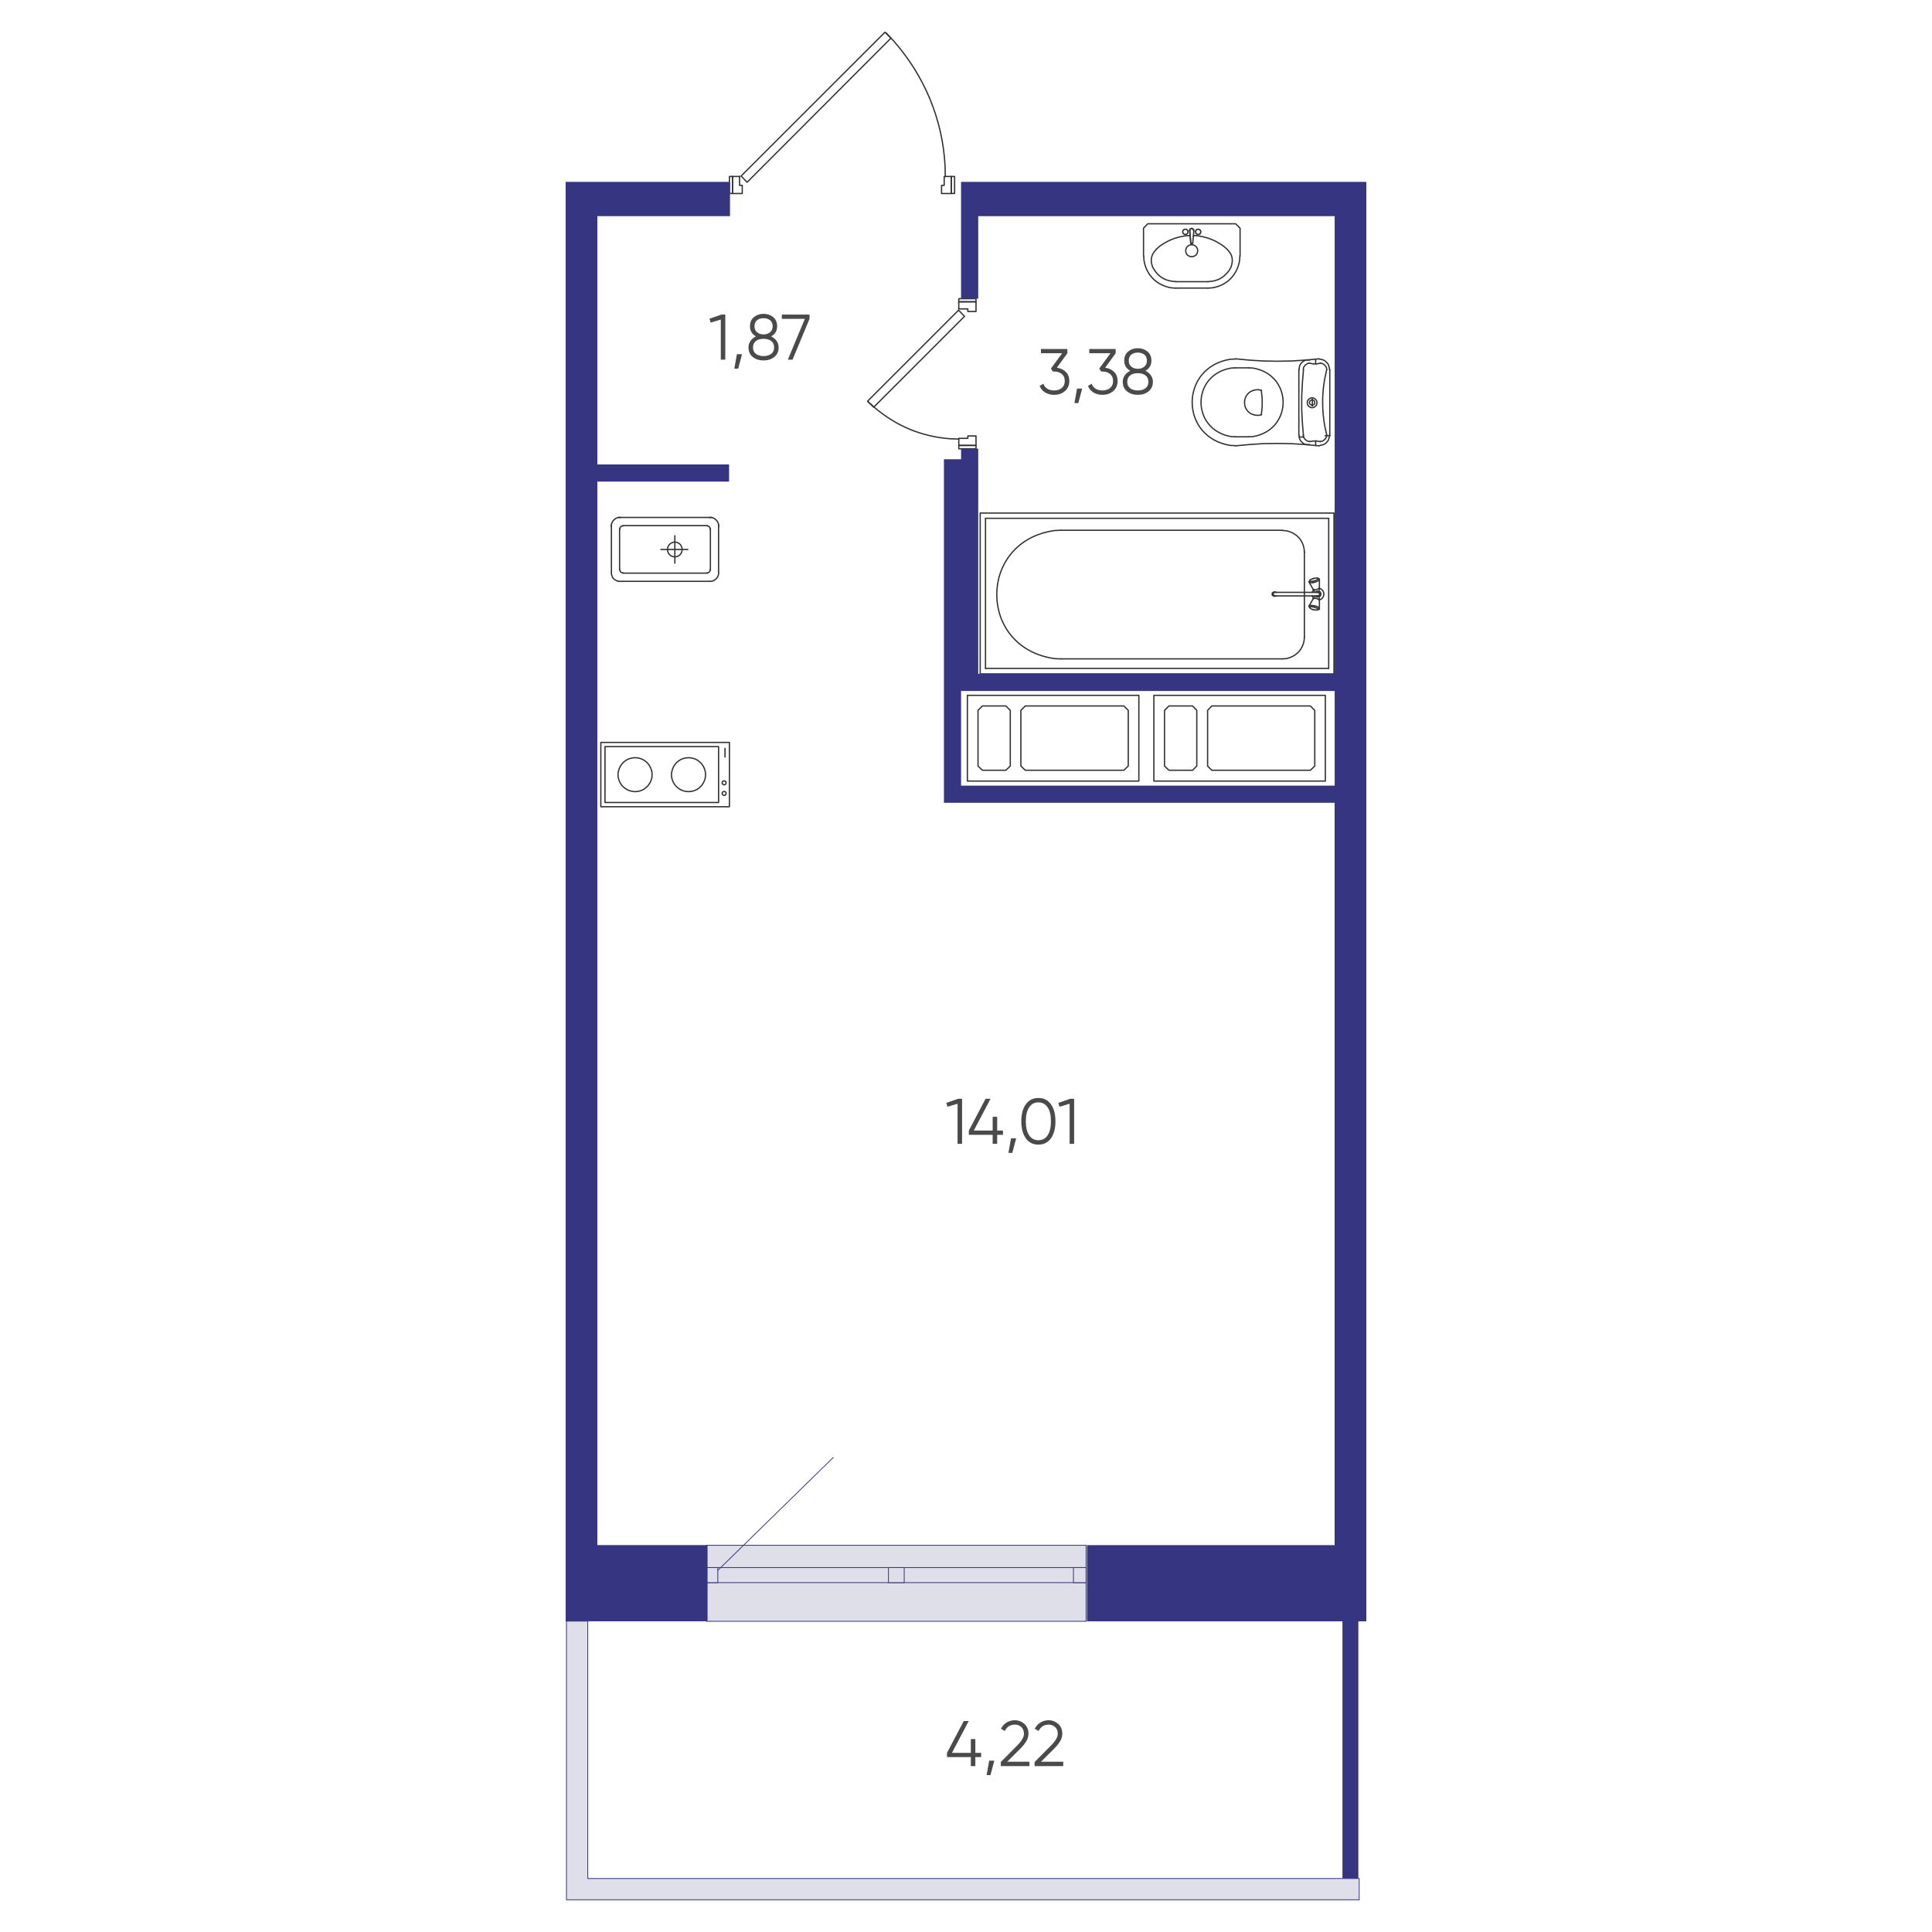 <?xml version="1.0" encoding="UTF-8"?>
<svg id="uuid-afc01fb5-bf6a-4d65-b55e-2f458adf1751" data-name="Слой 1" xmlns="http://www.w3.org/2000/svg" viewBox="0 0 600 600">
  <defs>
    <style>
      .uuid-e083e9a0-6c6a-44d3-8990-f5c4b80cf2a5 {
        fill: #dfdfe9;
        stroke: #363581;
        stroke-miterlimit: 10;
        stroke-width: .25px;
      }

      .uuid-a25ac308-411d-4c76-97dd-17fbd50dc425 {
        fill: #4a4a4a;
      }

      .uuid-7e2962b5-c36d-409c-8458-a7157620891b {
        fill: #363581;
      }

      .uuid-0a75e88c-f15c-408f-bead-566883f7ec9e {
        fill: none;
        stroke: #333;
        stroke-linecap: round;
        stroke-linejoin: round;
        stroke-width: .4px;
      }
    </style>
  </defs>
  <g>
    <rect class="uuid-e083e9a0-6c6a-44d3-8990-f5c4b80cf2a5" x="219.44" y="479.9" width="117.85" height="23.61"/>
    <rect class="uuid-e083e9a0-6c6a-44d3-8990-f5c4b80cf2a5" x="219.44" y="486.83" width="117.85" height="4.67"/>
    <rect class="uuid-e083e9a0-6c6a-44d3-8990-f5c4b80cf2a5" x="275.92" y="486.83" width="4.89" height="4.67"/>
    <rect class="uuid-e083e9a0-6c6a-44d3-8990-f5c4b80cf2a5" x="333.37" y="486.83" width="3.92" height="4.67"/>
    <rect class="uuid-e083e9a0-6c6a-44d3-8990-f5c4b80cf2a5" x="219.44" y="486.83" width="3.48" height="4.67"/>
    <line class="uuid-e083e9a0-6c6a-44d3-8990-f5c4b80cf2a5" x1="222.92" y1="487.71" x2="258.83" y2="452.58"/>
  </g>
  <polygon class="uuid-e083e9a0-6c6a-44d3-8990-f5c4b80cf2a5" points="422.11 583.39 422.11 590 175.92 590 175.92 503.45 182.53 503.45 182.53 583.39 422.11 583.39"/>
  <g>
    <polyline class="uuid-0a75e88c-f15c-408f-bead-566883f7ec9e" points="404.81 114.79 404.47 118.91 404.26 123.09 404.26 127.21 404.47 131.4 404.81 135.51"/>
    <polygon class="uuid-0a75e88c-f15c-408f-bead-566883f7ec9e" points="408.31 125.01 408.24 124.6 407.97 124.33 407.56 124.19 407.21 124.26 406.87 124.47 406.67 124.81 406.67 125.22 406.87 125.56 407.21 125.77 407.56 125.84 407.97 125.7 408.24 125.43 408.31 125.01"/>
    <line class="uuid-0a75e88c-f15c-408f-bead-566883f7ec9e" x1="403.37" y1="114.79" x2="403.37" y2="135.1"/>
    <path class="uuid-0a75e88c-f15c-408f-bead-566883f7ec9e" d="M409,125.08l-.07-.55-.27-.41c-.86-.95-2.04-.66-2.61,.41l-.07,.55,.07,.55c.57,1.07,1.75,1.36,2.61,.41l.27-.41,.07-.55Z"/>
    <line class="uuid-0a75e88c-f15c-408f-bead-566883f7ec9e" x1="407.56" y1="123.85" x2="407.56" y2="126.11"/>
    <polyline class="uuid-0a75e88c-f15c-408f-bead-566883f7ec9e" points="409.62 138.46 405.29 138.05 400.97 137.78 396.65 137.71 392.32 137.78 388 138.05 383.68 138.46"/>
    <polyline class="uuid-0a75e88c-f15c-408f-bead-566883f7ec9e" points="403.44 135.1 403.51 135.86 403.71 136.54 404.13 137.16 404.68 137.64 405.29 137.98 405.98 138.12 406.73 138.05"/>
    <polyline class="uuid-0a75e88c-f15c-408f-bead-566883f7ec9e" points="404.74 135.1 404.81 135.72 405.16 136.27 405.57 136.68 406.12 137.02 406.73 137.09"/>
    <line class="uuid-0a75e88c-f15c-408f-bead-566883f7ec9e" x1="404.81" y1="135.72" x2="403.44" y2="135.72"/>
    <polyline class="uuid-0a75e88c-f15c-408f-bead-566883f7ec9e" points="410.03 137.16 408.93 136.96 407.83 136.96 406.73 137.16"/>
    <line class="uuid-0a75e88c-f15c-408f-bead-566883f7ec9e" x1="408.59" y1="136.89" x2="408.59" y2="138.33"/>
    <polyline class="uuid-0a75e88c-f15c-408f-bead-566883f7ec9e" points="410.03 137.09 410.65 137.02 411.19 136.68 411.61 136.27 411.95 135.72 412.02 135.1"/>
    <polyline class="uuid-0a75e88c-f15c-408f-bead-566883f7ec9e" points="409.62 138.4 410.44 138.26 411.26 137.98 411.95 137.44 412.5 136.75 412.77 135.93 412.91 135.1"/>
    <line class="uuid-0a75e88c-f15c-408f-bead-566883f7ec9e" x1="413.05" y1="135.31" x2="411.54" y2="135.31"/>
    <path class="uuid-0a75e88c-f15c-408f-bead-566883f7ec9e" d="M412.02,114.79l-.62,2.88c-.86,4.77-.86,9.78,0,14.55l.62,2.88"/>
    <polyline class="uuid-0a75e88c-f15c-408f-bead-566883f7ec9e" points="406.73 111.84 405.98 111.77 405.29 111.91 404.68 112.25 404.13 112.73 403.71 113.35 403.51 114.03 403.44 114.79"/>
    <polyline class="uuid-0a75e88c-f15c-408f-bead-566883f7ec9e" points="406.73 112.8 407.83 113.01 408.93 113.01 410.03 112.8"/>
    <polyline class="uuid-0a75e88c-f15c-408f-bead-566883f7ec9e" points="406.73 112.8 406.12 112.87 405.57 113.21 405.16 113.62 404.81 114.17 404.74 114.79"/>
    <line class="uuid-0a75e88c-f15c-408f-bead-566883f7ec9e" x1="408.59" y1="111.56" x2="408.59" y2="113.01"/>
    <polyline class="uuid-0a75e88c-f15c-408f-bead-566883f7ec9e" points="412.91 114.79 412.77 113.97 412.5 113.14 411.95 112.46 411.26 111.91 410.44 111.63 409.62 111.5"/>
    <polyline class="uuid-0a75e88c-f15c-408f-bead-566883f7ec9e" points="412.02 114.79 411.95 114.17 411.61 113.62 411.19 113.21 410.65 112.87 410.03 112.8"/>
    <polyline class="uuid-0a75e88c-f15c-408f-bead-566883f7ec9e" points="383.68 111.43 388 111.84 392.32 112.11 396.65 112.18 400.97 112.11 405.29 111.84 409.62 111.43"/>
    <path class="uuid-0a75e88c-f15c-408f-bead-566883f7ec9e" d="M383.68,114.24l-1.37,.07c-12.43,2.14-12.43,19.13,0,21.27l1.37,.07"/>
    <path class="uuid-0a75e88c-f15c-408f-bead-566883f7ec9e" d="M383.68,111.5l-1.58,.07c-15.81,2.51-15.81,24.25,0,26.76l1.58,.07"/>
    <line class="uuid-0a75e88c-f15c-408f-bead-566883f7ec9e" x1="387.79" y1="114.24" x2="383.68" y2="114.24"/>
    <line class="uuid-0a75e88c-f15c-408f-bead-566883f7ec9e" x1="387.79" y1="135.65" x2="383.68" y2="135.65"/>
    <path class="uuid-0a75e88c-f15c-408f-bead-566883f7ec9e" d="M387.79,135.65l1.37-.07c12.43-2.14,12.43-19.13,0-21.27l-1.37-.07"/>
    <path class="uuid-0a75e88c-f15c-408f-bead-566883f7ec9e" d="M391.77,121.24l-.82-.21c-5.94-.19-5.94,8.15,0,7.96l.82-.21"/>
    <polyline class="uuid-0a75e88c-f15c-408f-bead-566883f7ec9e" points="391.71 128.79 391.98 126.25 391.98 123.78 391.71 121.24"/>
    <line class="uuid-0a75e88c-f15c-408f-bead-566883f7ec9e" x1="412.98" y1="114.79" x2="412.98" y2="135.1"/>
    <path class="uuid-0a75e88c-f15c-408f-bead-566883f7ec9e" d="M371.53,72.59h.07v.07l.07,.07h.14v.07h.21v.07h.07v-.07h.34v-.07h.07v-.07h.14v-.07h.07v-.07h.07v-.14h.07v-.21h.07v-.34h-.07v-.14l-.07-.07v-.14h-.14v-.14h-.14v-.07h-.21v-.07h-.48v.07h-.14v.07h-.07v.07h-.14v.14h-.07v.14h-.07v.27h-.07v.07l.07,.07v.21h.07v.14h.07v.14h.07"/>
    <path class="uuid-0a75e88c-f15c-408f-bead-566883f7ec9e" d="M368.92,72.17v.07h-.07v.21h-.07v.07h-.07v.07h-.07v.07h-.07v.07h-.14v.07h-.21v.07h-.07v-.07h-.34l-.07-.07v-.07h-.14l-.07-.07v-.07h-.07v-.07l-.07-.07v-.07h-.07v-.62h.07v-.07h.07v-.14h.07v-.07h.07v-.07h.14v-.07h.14v-.07h.48l.07,.07h.14v.07l.07,.07h.07v.07h.07v.07l.07,.07v.14h.07v.41"/>
    <path class="uuid-0a75e88c-f15c-408f-bead-566883f7ec9e" d="M369.54,73.13l-1.65,.14c-3.04,.52-5.16,1.38-7.69,3.16l-1.24,1.1"/>
    <path class="uuid-0a75e88c-f15c-408f-bead-566883f7ec9e" d="M358.97,77.59l-.62,.75-.48,.82-.27,.89-.07,.96,.14,.96,.27,.96,.69,1.1c1.24,1.84,3.02,2.98,5.22,3.29l1.3,.14"/>
    <line class="uuid-0a75e88c-f15c-408f-bead-566883f7ec9e" x1="365.15" y1="87.48" x2="375.1" y2="87.48"/>
    <path class="uuid-0a75e88c-f15c-408f-bead-566883f7ec9e" d="M375.1,87.48l1.3-.14c2.36-.36,3.85-1.44,5.28-3.29l.62-1.1,.27-.96,.14-.96-.07-.96-.27-.89-.48-.82-.62-.75"/>
    <path class="uuid-0a75e88c-f15c-408f-bead-566883f7ec9e" d="M381.21,77.53l-1.24-1.1c-2.53-1.78-4.64-2.63-7.69-3.16l-1.65-.14"/>
    <line class="uuid-0a75e88c-f15c-408f-bead-566883f7ec9e" x1="375.1" y1="89.47" x2="365.15" y2="89.47"/>
    <path class="uuid-0a75e88c-f15c-408f-bead-566883f7ec9e" d="M355.2,79.52l.07,1.3c.71,4.59,3.99,7.86,8.58,8.58l1.3,.07"/>
    <polyline class="uuid-0a75e88c-f15c-408f-bead-566883f7ec9e" points="355.13 79.52 355.13 70.87 356.43 69.5 383.74 69.5 385.12 70.87 385.12 79.52"/>
    <path class="uuid-0a75e88c-f15c-408f-bead-566883f7ec9e" d="M375.1,89.47l1.3-.07c4.59-.68,7.87-4.02,8.58-8.58l.07-1.3"/>
    <polyline class="uuid-0a75e88c-f15c-408f-bead-566883f7ec9e" points="370.71 71.69 370.64 71.35 370.43 71.08 370.16 70.94 369.81 71.01 369.54 71.21 369.47 71.56"/>
    <polyline class="uuid-0a75e88c-f15c-408f-bead-566883f7ec9e" points="369.47 71.56 369.47 71.69 369.81 75.47"/>
    <polyline class="uuid-0a75e88c-f15c-408f-bead-566883f7ec9e" points="369.75 75.47 369.95 75.67 370.23 75.67 370.43 75.47"/>
    <path class="uuid-0a75e88c-f15c-408f-bead-566883f7ec9e" d="M370.77,71.56l-.34,3.91,.34-3.91Z"/>
    <polyline class="uuid-0a75e88c-f15c-408f-bead-566883f7ec9e" points="369.81 75.47 369.88 75.6 370.09 75.67 370.29 75.6 370.36 75.47"/>
    <path class="uuid-0a75e88c-f15c-408f-bead-566883f7ec9e" d="M370.09,79.72l.55-.07,.55-.27c1.23-.9,.92-2.85-.55-3.29l-.55-.07-.55,.07c-1.47,.45-1.78,2.4-.55,3.29l.55,.27,.55,.07Z"/>
    <polyline class="uuid-0a75e88c-f15c-408f-bead-566883f7ec9e" points="370.71 71.69 370.64 71.28 370.43 71.01 370.09 70.94 369.75 71.01 369.54 71.28 369.47 71.69"/>
    <line class="uuid-0a75e88c-f15c-408f-bead-566883f7ec9e" x1="369.47" y1="71.56" x2="369.81" y2="75.47"/>
    <rect class="uuid-0a75e88c-f15c-408f-bead-566883f7ec9e" x="304.41" y="159.33" width="109.87" height="49.96"/>
    <line class="uuid-0a75e88c-f15c-408f-bead-566883f7ec9e" x1="306.06" y1="207.57" x2="306.06" y2="160.97"/>
    <path class="uuid-0a75e88c-f15c-408f-bead-566883f7ec9e" d="M329.46,164.68l-1.85,.07c-24.08,3.27-24.08,36.53,0,39.8l1.85,.07"/>
    <line class="uuid-0a75e88c-f15c-408f-bead-566883f7ec9e" x1="412.64" y1="160.97" x2="412.64" y2="207.57"/>
    <line class="uuid-0a75e88c-f15c-408f-bead-566883f7ec9e" x1="405.09" y1="171.4" x2="405.09" y2="197.82"/>
    <line class="uuid-0a75e88c-f15c-408f-bead-566883f7ec9e" x1="412.64" y1="160.97" x2="306.06" y2="160.97"/>
    <line class="uuid-0a75e88c-f15c-408f-bead-566883f7ec9e" x1="306.06" y1="207.57" x2="412.64" y2="207.57"/>
    <line class="uuid-0a75e88c-f15c-408f-bead-566883f7ec9e" x1="398.29" y1="164.68" x2="329.46" y2="164.68"/>
    <line class="uuid-0a75e88c-f15c-408f-bead-566883f7ec9e" x1="329.46" y1="204.62" x2="398.29" y2="204.62"/>
    <path class="uuid-0a75e88c-f15c-408f-bead-566883f7ec9e" d="M398.29,204.62l1.1-.07c3.03-.62,5.15-2.67,5.63-5.76l.07-1.03"/>
    <path class="uuid-0a75e88c-f15c-408f-bead-566883f7ec9e" d="M405.09,171.61l-.07-1.03c-.48-3.1-2.6-5.14-5.63-5.76l-1.1-.07"/>
    <line class="uuid-0a75e88c-f15c-408f-bead-566883f7ec9e" x1="409.27" y1="185.06" x2="395.96" y2="185.06"/>
    <line class="uuid-0a75e88c-f15c-408f-bead-566883f7ec9e" x1="409.27" y1="183.96" x2="395.96" y2="183.96"/>
    <polyline class="uuid-0a75e88c-f15c-408f-bead-566883f7ec9e" points="395.55 185.06 395.41 185.06 395.34 184.99 395.27 184.92 395.2 184.92 395.14 184.85 395.14 184.72 395.07 184.65 395.07 184.31 395.14 184.24 395.14 184.17 395.34 183.96 395.55 183.96"/>
    <path class="uuid-0a75e88c-f15c-408f-bead-566883f7ec9e" d="M396.3,185.06l-.07,.07h-.07c-.35,.22-.82-.1-.82-.48v-.41l.07-.07v-.07l.27-.27h.48l.14,.14"/>
    <path class="uuid-0a75e88c-f15c-408f-bead-566883f7ec9e" d="M395.96,185.06h-.21l-.07-.07-.07-.07h-.07v-.07l-.07-.14v-.07l-.07-.07v-.21l.07-.07v-.07c.1-.07,.1-.3,.27-.27h.21"/>
    <line class="uuid-0a75e88c-f15c-408f-bead-566883f7ec9e" x1="407.83" y1="183.07" x2="406.53" y2="180.74"/>
    <line class="uuid-0a75e88c-f15c-408f-bead-566883f7ec9e" x1="409.75" y1="182.52" x2="409.75" y2="179.91"/>
    <path class="uuid-0a75e88c-f15c-408f-bead-566883f7ec9e" d="M408.45,185.06l.34,.27c1.9,.7,1.9-2.35,0-1.65l-.34,.27"/>
    <path class="uuid-0a75e88c-f15c-408f-bead-566883f7ec9e" d="M409.68,186.3l.62-.21c1.12-.83,1.12-2.33,0-3.16l-.62-.21"/>
    <line class="uuid-0a75e88c-f15c-408f-bead-566883f7ec9e" x1="407.83" y1="185.95" x2="406.53" y2="188.22"/>
    <polyline class="uuid-0a75e88c-f15c-408f-bead-566883f7ec9e" points="409.41 186.09 409.62 186.23 409.75 185.75"/>
    <line class="uuid-0a75e88c-f15c-408f-bead-566883f7ec9e" x1="407.97" y1="189.38" x2="407.56" y2="189.25"/>
    <line class="uuid-0a75e88c-f15c-408f-bead-566883f7ec9e" x1="407.76" y1="188.49" x2="408.17" y2="188.56"/>
    <line class="uuid-0a75e88c-f15c-408f-bead-566883f7ec9e" x1="407.76" y1="188.08" x2="408.24" y2="188.15"/>
    <line class="uuid-0a75e88c-f15c-408f-bead-566883f7ec9e" x1="406.6" y1="188.42" x2="406.8" y2="188.77"/>
    <line class="uuid-0a75e88c-f15c-408f-bead-566883f7ec9e" x1="407.35" y1="188.42" x2="407.76" y2="188.49"/>
    <polyline class="uuid-0a75e88c-f15c-408f-bead-566883f7ec9e" points="407.08 188.42 406.87 188.49 406.73 188.63 406.8 188.77 406.94 188.9 407.21 189.11 407.56 189.25"/>
    <line class="uuid-0a75e88c-f15c-408f-bead-566883f7ec9e" x1="407.08" y1="188.42" x2="407.35" y2="188.42"/>
    <polyline class="uuid-0a75e88c-f15c-408f-bead-566883f7ec9e" points="407.76 188.08 407.28 188.01 406.94 188.01 406.67 188.08 406.53 188.22 406.6 188.42"/>
    <line class="uuid-0a75e88c-f15c-408f-bead-566883f7ec9e" x1="409.75" y1="186.43" x2="409.75" y2="189.11"/>
    <line class="uuid-0a75e88c-f15c-408f-bead-566883f7ec9e" x1="408.79" y1="188.29" x2="409.2" y2="188.49"/>
    <line class="uuid-0a75e88c-f15c-408f-bead-566883f7ec9e" x1="409.62" y1="189.25" x2="409.27" y2="189.38"/>
    <polyline class="uuid-0a75e88c-f15c-408f-bead-566883f7ec9e" points="407.97 189.38 408.38 189.45 409 189.45 409.27 189.38 409.34 189.32 409.34 189.18 409.14 188.97 408.86 188.84 408.17 188.56"/>
    <polyline class="uuid-0a75e88c-f15c-408f-bead-566883f7ec9e" points="409.62 189.25 409.75 189.11 409.68 188.9 409.55 188.7 409.2 188.49"/>
    <line class="uuid-0a75e88c-f15c-408f-bead-566883f7ec9e" x1="408.24" y1="188.15" x2="408.79" y2="188.29"/>
    <polyline class="uuid-0a75e88c-f15c-408f-bead-566883f7ec9e" points="409.75 186.43 409.75 186.36 409.62 186.23"/>
    <line class="uuid-0a75e88c-f15c-408f-bead-566883f7ec9e" x1="407.97" y1="183.14" x2="407.49" y2="183.96"/>
    <line class="uuid-0a75e88c-f15c-408f-bead-566883f7ec9e" x1="407.49" y1="185.06" x2="407.97" y2="185.88"/>
    <line class="uuid-0a75e88c-f15c-408f-bead-566883f7ec9e" x1="407.9" y1="185.88" x2="408.04" y2="185.82"/>
    <line class="uuid-0a75e88c-f15c-408f-bead-566883f7ec9e" x1="408.04" y1="183.14" x2="407.9" y2="183.14"/>
    <line class="uuid-0a75e88c-f15c-408f-bead-566883f7ec9e" x1="407.83" y1="185.95" x2="407.9" y2="185.88"/>
    <line class="uuid-0a75e88c-f15c-408f-bead-566883f7ec9e" x1="407.49" y1="183.96" x2="407.49" y2="183.89"/>
    <line class="uuid-0a75e88c-f15c-408f-bead-566883f7ec9e" x1="407.49" y1="185.06" x2="407.56" y2="185.06"/>
    <line class="uuid-0a75e88c-f15c-408f-bead-566883f7ec9e" x1="407.9" y1="183.14" x2="407.83" y2="183.07"/>
    <polyline class="uuid-0a75e88c-f15c-408f-bead-566883f7ec9e" points="408.93 185.06 409.27 185.13 409.55 185.06 409.82 184.85 409.89 184.51 409.82 184.17 409.55 183.96 409.27 183.89 408.93 183.96"/>
    <polyline class="uuid-0a75e88c-f15c-408f-bead-566883f7ec9e" points="409.27 185.06 409.62 184.92 409.82 184.65 409.82 184.37 409.62 184.1 409.27 183.96"/>
    <line class="uuid-0a75e88c-f15c-408f-bead-566883f7ec9e" x1="408.59" y1="185.82" x2="408.04" y2="185.82"/>
    <polyline class="uuid-0a75e88c-f15c-408f-bead-566883f7ec9e" points="409.41 186.09 409.14 186.02 408.86 185.88 408.59 185.82"/>
    <line class="uuid-0a75e88c-f15c-408f-bead-566883f7ec9e" x1="408.17" y1="185.34" x2="408.04" y2="185.82"/>
    <path class="uuid-0a75e88c-f15c-408f-bead-566883f7ec9e" d="M408.04,183.14l.27,.07c.54-.16,.84-.12,1.3-.48l.14-.07v-.14"/>
    <line class="uuid-0a75e88c-f15c-408f-bead-566883f7ec9e" x1="408.17" y1="183.69" x2="408.04" y2="183.14"/>
    <line class="uuid-0a75e88c-f15c-408f-bead-566883f7ec9e" x1="409.75" y1="183.28" x2="409.62" y2="182.73"/>
    <line class="uuid-0a75e88c-f15c-408f-bead-566883f7ec9e" x1="408.17" y1="180.39" x2="407.76" y2="180.53"/>
    <line class="uuid-0a75e88c-f15c-408f-bead-566883f7ec9e" x1="407.56" y1="179.78" x2="407.97" y2="179.64"/>
    <line class="uuid-0a75e88c-f15c-408f-bead-566883f7ec9e" x1="408.24" y1="180.81" x2="407.76" y2="180.94"/>
    <line class="uuid-0a75e88c-f15c-408f-bead-566883f7ec9e" x1="406.6" y1="180.6" x2="406.8" y2="180.26"/>
    <polyline class="uuid-0a75e88c-f15c-408f-bead-566883f7ec9e" points="407.56 179.78 407.21 179.91 406.94 180.05 406.8 180.26 406.73 180.39 406.87 180.46 407.08 180.53 407.76 180.53"/>
    <polyline class="uuid-0a75e88c-f15c-408f-bead-566883f7ec9e" points="406.6 180.6 406.53 180.74 406.67 180.87 406.94 180.94 407.28 181.01 407.76 180.94"/>
    <line class="uuid-0a75e88c-f15c-408f-bead-566883f7ec9e" x1="409.62" y1="179.78" x2="409.27" y2="179.57"/>
    <polyline class="uuid-0a75e88c-f15c-408f-bead-566883f7ec9e" points="408.17 180.39 408.52 180.33 408.86 180.12 409.14 179.98 409.34 179.85 409.34 179.71 409.27 179.57 409 179.5 408.72 179.5 408.38 179.57 407.97 179.64"/>
    <polyline class="uuid-0a75e88c-f15c-408f-bead-566883f7ec9e" points="408.24 180.81 408.79 180.67 409.2 180.46 409.55 180.26 409.68 180.05 409.75 179.91 409.62 179.78"/>
  </g>
  <g>
    <rect class="uuid-0a75e88c-f15c-408f-bead-566883f7ec9e" x="186.59" y="230.56" width="39.94" height="19.97"/>
    <rect class="uuid-0a75e88c-f15c-408f-bead-566883f7ec9e" x="187.89" y="231.86" width="35.27" height="17.36"/>
    <polygon class="uuid-0a75e88c-f15c-408f-bead-566883f7ec9e" points="225.5 246.41 225.43 246.07 225.22 245.86 224.88 245.79 224.6 245.86 224.33 246.07 224.26 246.41 224.33 246.69 224.6 246.96 224.88 247.03 225.22 246.96 225.43 246.69 225.5 246.41"/>
    <polygon class="uuid-0a75e88c-f15c-408f-bead-566883f7ec9e" points="225.5 243.12 225.43 242.77 225.22 242.57 224.88 242.5 224.6 242.57 224.33 242.77 224.26 243.12 224.33 243.39 224.6 243.67 224.88 243.73 225.22 243.67 225.43 243.39 225.5 243.12"/>
    <line class="uuid-0a75e88c-f15c-408f-bead-566883f7ec9e" x1="225.15" y1="235.09" x2="225.15" y2="232.41"/>
    <path class="uuid-0a75e88c-f15c-408f-bead-566883f7ec9e" d="M202.51,240.58l-.07-.96-.27-.89c-1.89-4.77-8.58-4.49-10.02,.48l-.21,.89v.96c.75,5.59,8.1,6.6,10.23,1.37l.27-.89,.07-.96Z"/>
    <path class="uuid-0a75e88c-f15c-408f-bead-566883f7ec9e" d="M219.11,240.58l-.07-.96-.27-.89c-1.89-4.77-8.58-4.49-10.02,.48l-.21,.89v.96c.75,5.59,8.1,6.6,10.23,1.37l.27-.89,.07-.96Z"/>
    <line class="uuid-0a75e88c-f15c-408f-bead-566883f7ec9e" x1="193.38" y1="177.99" x2="219.66" y2="177.99"/>
    <line class="uuid-0a75e88c-f15c-408f-bead-566883f7ec9e" x1="220.21" y1="180.53" x2="192.08" y2="180.53"/>
    <line class="uuid-0a75e88c-f15c-408f-bead-566883f7ec9e" x1="219.66" y1="163.24" x2="193.38" y2="163.24"/>
    <line class="uuid-0a75e88c-f15c-408f-bead-566883f7ec9e" x1="192.08" y1="160.7" x2="220.97" y2="160.7"/>
    <path class="uuid-0a75e88c-f15c-408f-bead-566883f7ec9e" d="M192.76,160.7h-.69c-1.07,.21-1.98,1.12-2.2,2.2v.69"/>
    <polyline class="uuid-0a75e88c-f15c-408f-bead-566883f7ec9e" points="193.52 163.31 193.11 163.38 192.76 163.58 192.56 163.92 192.49 164.34"/>
    <polyline class="uuid-0a75e88c-f15c-408f-bead-566883f7ec9e" points="192.49 176.89 192.56 177.31 192.76 177.65 193.11 177.86 193.52 177.92"/>
    <polyline class="uuid-0a75e88c-f15c-408f-bead-566883f7ec9e" points="189.88 177.65 189.88 178.34 190.09 178.95 190.36 179.5 190.84 179.98 191.46 180.33 192.08 180.53"/>
    <path class="uuid-0a75e88c-f15c-408f-bead-566883f7ec9e" d="M211.84,170.65l-.07-.62-.27-.62c-1.1-1.65-3.56-1.28-4.12,.62l-.07,.62,.07,.62c.56,1.9,3.01,2.27,4.12,.62l.27-.62,.07-.62Z"/>
    <line class="uuid-0a75e88c-f15c-408f-bead-566883f7ec9e" x1="205.25" y1="170.65" x2="213.62" y2="170.65"/>
    <line class="uuid-0a75e88c-f15c-408f-bead-566883f7ec9e" x1="209.58" y1="166.39" x2="209.58" y2="174.9"/>
    <line class="uuid-0a75e88c-f15c-408f-bead-566883f7ec9e" x1="189.88" y1="177.58" x2="189.88" y2="162.9"/>
    <line class="uuid-0a75e88c-f15c-408f-bead-566883f7ec9e" x1="192.42" y1="164.2" x2="192.42" y2="176.89"/>
    <path class="uuid-0a75e88c-f15c-408f-bead-566883f7ec9e" d="M223.16,163.58v-.69c-.21-1.07-1.12-1.98-2.2-2.2h-.69"/>
    <polyline class="uuid-0a75e88c-f15c-408f-bead-566883f7ec9e" points="220.56 164.34 220.49 163.92 220.28 163.58 219.94 163.38 219.53 163.31"/>
    <polyline class="uuid-0a75e88c-f15c-408f-bead-566883f7ec9e" points="219.53 177.92 219.94 177.86 220.28 177.65 220.49 177.31 220.56 176.89"/>
    <path class="uuid-0a75e88c-f15c-408f-bead-566883f7ec9e" d="M220.28,180.53h.69c1.07-.21,1.98-1.12,2.2-2.2v-.69"/>
    <line class="uuid-0a75e88c-f15c-408f-bead-566883f7ec9e" x1="220.62" y1="177.03" x2="220.62" y2="164.2"/>
    <line class="uuid-0a75e88c-f15c-408f-bead-566883f7ec9e" x1="223.16" y1="162.9" x2="223.16" y2="177.58"/>
  </g>
  <polyline class="uuid-0a75e88c-f15c-408f-bead-566883f7ec9e" points="297.76 93.72 303.11 93.72 303.11 96.74 300.57 96.74 300.57 95.92 297.9 95.92"/>
  <line class="uuid-0a75e88c-f15c-408f-bead-566883f7ec9e" x1="297.76" y1="95.78" x2="297.76" y2="93.72"/>
  <polygon class="uuid-0a75e88c-f15c-408f-bead-566883f7ec9e" points="297.76 138.33 303.11 138.33 303.11 135.38 300.57 135.38 300.57 136.13 297.76 136.13 297.76 138.33"/>
  <rect class="uuid-0a75e88c-f15c-408f-bead-566883f7ec9e" x="297.76" y="92.76" width="5.35" height=".96"/>
  <rect class="uuid-0a75e88c-f15c-408f-bead-566883f7ec9e" x="297.76" y="138.33" width="5.35" height="1.03"/>
  <rect class="uuid-0a75e88c-f15c-408f-bead-566883f7ec9e" x="297.71" y="95.87" width=".1" height=".1" transform="translate(19.31 238.5) rotate(-44.97)"/>
  <polygon class="uuid-0a75e88c-f15c-408f-bead-566883f7ec9e" points="297.69 96.33 299.54 98.25 271.34 126.46 269.42 124.6 297.69 96.33"/>
  <path class="uuid-0a75e88c-f15c-408f-bead-566883f7ec9e" d="M269.55,124.74l1.92,1.72c6.91,5.86,14.63,9.12,23.68,9.81l2.61,.07"/>
  <polyline class="uuid-0a75e88c-f15c-408f-bead-566883f7ec9e" points="227.49 54.81 227.49 60.1 230.51 60.1 230.51 57.56 229.68 57.56 229.68 54.95"/>
  <line class="uuid-0a75e88c-f15c-408f-bead-566883f7ec9e" x1="229.55" y1="54.81" x2="227.49" y2="54.81"/>
  <polygon class="uuid-0a75e88c-f15c-408f-bead-566883f7ec9e" points="295.43 54.81 295.43 60.1 292.41 60.1 292.41 57.56 293.23 57.56 293.23 54.81 295.43 54.81"/>
  <rect class="uuid-0a75e88c-f15c-408f-bead-566883f7ec9e" x="226.53" y="54.81" width=".96" height="5.28"/>
  <rect class="uuid-0a75e88c-f15c-408f-bead-566883f7ec9e" x="295.43" y="54.81" width="1.03" height="5.28"/>
  <rect class="uuid-0a75e88c-f15c-408f-bead-566883f7ec9e" x="229.63" y="54.76" width=".1" height=".1" transform="translate(28.45 178.36) rotate(-44.97)"/>
  <polygon class="uuid-0a75e88c-f15c-408f-bead-566883f7ec9e" points="230.16 54.67 232.02 56.6 276.69 11.85 274.84 10 230.16 54.67"/>
  <path class="uuid-0a75e88c-f15c-408f-bead-566883f7ec9e" d="M293.57,54.81l-.07-3.29c-.78-14.56-6.44-27.99-16.06-38.91l-2.26-2.4"/>
  <rect class="uuid-0a75e88c-f15c-408f-bead-566883f7ec9e" x="358.35" y="215.94" width="53.25" height="26.63"/>
  <polygon class="uuid-0a75e88c-f15c-408f-bead-566883f7ec9e" points="370.36 239.21 363.02 239.21 361.65 237.9 361.65 220.61 363.02 219.24 370.36 219.24 371.67 220.61 371.67 237.9 370.36 239.21"/>
  <polygon class="uuid-0a75e88c-f15c-408f-bead-566883f7ec9e" points="406.94 239.21 376.33 239.21 375.03 237.9 375.03 220.61 376.33 219.24 406.94 219.24 408.31 220.61 408.31 237.9 406.94 239.21"/>
  <rect class="uuid-0a75e88c-f15c-408f-bead-566883f7ec9e" x="300.43" y="215.94" width="53.25" height="26.63"/>
  <polygon class="uuid-0a75e88c-f15c-408f-bead-566883f7ec9e" points="312.38 239.21 305.1 239.21 303.73 237.9 303.73 220.61 305.1 219.24 312.38 219.24 313.75 220.61 313.75 237.9 312.38 239.21"/>
  <polygon class="uuid-0a75e88c-f15c-408f-bead-566883f7ec9e" points="349.02 239.21 318.41 239.21 317.04 237.9 317.04 220.61 318.41 219.24 349.02 219.24 350.39 220.61 350.39 237.9 349.02 239.21"/>
  <g>
    <polygon class="uuid-7e2962b5-c36d-409c-8458-a7157620891b" points="175.66 67.13 175.66 503.51 219.74 503.51 219.74 479.84 185.51 479.84 185.51 149.56 226.42 149.56 226.42 144.24 185.51 144.24 185.51 67.13 226.71 67.13 226.71 56.48 185.51 56.48 175.66 56.48 175.66 67.13"/>
    <path class="uuid-7e2962b5-c36d-409c-8458-a7157620891b" d="M298.47,92.75h5.33v-25.62h110.69V209.27h-110.69v-1.29h0v-68.66h-5.33v3.31h-5.33v106.68h121.34v230.54h-76.92v23.67h79.35v79.87h4.94v-79.87h2.48V56.48h-125.87v36.27Zm116.02,121.85v29.38h-116.02v-29.38h116.02Z"/>
  </g>
  <g>
    <path class="uuid-a25ac308-411d-4c76-97dd-17fbd50dc425" d="M304.7,544.36v1.32h-1.8v2.8h-1.4v-2.8h-7.4v-1.32l5.2-9.88h1.54l-5.2,9.88h5.86v-4.28h1.4v4.28h1.8Z"/>
    <path class="uuid-a25ac308-411d-4c76-97dd-17fbd50dc425" d="M308.8,546.78l-1.2,4.5h-1.2l.8-4.5h1.6Z"/>
    <path class="uuid-a25ac308-411d-4c76-97dd-17fbd50dc425" d="M310.8,548.48v-1.26l5.04-5.08c1.44-1.44,2.16-2.67,2.16-3.7,0-.89-.28-1.59-.83-2.09-.55-.5-1.22-.75-1.99-.75-1.44,0-2.49,.66-3.14,1.98l-1.18-.7c.44-.87,1.04-1.52,1.8-1.97,.76-.45,1.6-.67,2.52-.67,1.12,0,2.1,.38,2.95,1.13,.85,.75,1.27,1.78,1.27,3.07,0,.81-.23,1.59-.68,2.34-.45,.75-1.09,1.53-1.92,2.36l-4,3.98h6.9v1.36h-8.9Z"/>
    <path class="uuid-a25ac308-411d-4c76-97dd-17fbd50dc425" d="M321.3,548.48v-1.26l5.04-5.08c1.44-1.44,2.16-2.67,2.16-3.7,0-.89-.28-1.59-.83-2.09-.55-.5-1.22-.75-1.99-.75-1.44,0-2.49,.66-3.14,1.98l-1.18-.7c.44-.87,1.04-1.52,1.8-1.97,.76-.45,1.6-.67,2.52-.67,1.12,0,2.1,.38,2.95,1.13,.85,.75,1.27,1.78,1.27,3.07,0,.81-.23,1.59-.68,2.34-.45,.75-1.09,1.53-1.92,2.36l-4,3.98h6.9v1.36h-8.9Z"/>
  </g>
  <g>
    <path class="uuid-a25ac308-411d-4c76-97dd-17fbd50dc425" d="M297.58,341.23h1.2v14h-1.4v-12.46l-3.14,.94-.36-1.2,3.7-1.28Z"/>
    <path class="uuid-a25ac308-411d-4c76-97dd-17fbd50dc425" d="M311.48,351.11v1.32h-1.8v2.8h-1.4v-2.8h-7.4v-1.32l5.2-9.88h1.54l-5.2,9.88h5.86v-4.28h1.4v4.28h1.8Z"/>
    <path class="uuid-a25ac308-411d-4c76-97dd-17fbd50dc425" d="M315.58,353.53l-1.2,4.5h-1.2l.8-4.5h1.6Z"/>
    <path class="uuid-a25ac308-411d-4c76-97dd-17fbd50dc425" d="M326.39,353.5c-.93,1.31-2.23,1.97-3.91,1.97s-2.98-.66-3.91-1.97c-.93-1.31-1.39-3.07-1.39-5.27s.46-3.96,1.39-5.27c.93-1.31,2.23-1.97,3.91-1.97s2.98,.66,3.91,1.97c.93,1.31,1.39,3.07,1.39,5.27s-.46,3.96-1.39,5.27Zm-6.78-.93c.69,1.03,1.64,1.54,2.87,1.54s2.18-.51,2.87-1.54c.69-1.03,1.03-2.47,1.03-4.34s-.34-3.31-1.03-4.34-1.64-1.54-2.87-1.54-2.18,.51-2.87,1.54-1.03,2.47-1.03,4.34,.34,3.31,1.03,4.34Z"/>
    <path class="uuid-a25ac308-411d-4c76-97dd-17fbd50dc425" d="M332.38,341.23h1.2v14h-1.4v-12.46l-3.14,.94-.36-1.2,3.7-1.28Z"/>
  </g>
  <g>
    <path class="uuid-a25ac308-411d-4c76-97dd-17fbd50dc425" d="M328.22,114.2c1.12,.15,2.04,.58,2.77,1.29,.73,.71,1.09,1.66,1.09,2.83,0,1.33-.46,2.38-1.37,3.15s-2.02,1.15-3.33,1.15c-1.04,0-1.97-.24-2.78-.72-.81-.48-1.39-1.17-1.72-2.06l1.16-.68c.23,.69,.63,1.22,1.22,1.57,.59,.35,1.29,.53,2.12,.53,.96,0,1.75-.26,2.37-.77,.62-.51,.93-1.24,.93-2.17s-.31-1.66-.93-2.17c-.62-.51-1.41-.77-2.37-.77v-.02l-.02,.02h-.38l-.6-.92,3.48-4.76h-6.58v-1.32h8.2v1.32l-3.26,4.5Z"/>
    <path class="uuid-a25ac308-411d-4c76-97dd-17fbd50dc425" d="M336.08,120.68l-1.2,4.5h-1.2l.8-4.5h1.6Z"/>
    <path class="uuid-a25ac308-411d-4c76-97dd-17fbd50dc425" d="M343.22,114.2c1.12,.15,2.04,.58,2.77,1.29,.73,.71,1.09,1.66,1.09,2.83,0,1.33-.46,2.38-1.37,3.15s-2.02,1.15-3.33,1.15c-1.04,0-1.97-.24-2.78-.72-.81-.48-1.39-1.17-1.72-2.06l1.16-.68c.23,.69,.63,1.22,1.22,1.57,.59,.35,1.29,.53,2.12,.53,.96,0,1.75-.26,2.37-.77,.62-.51,.93-1.24,.93-2.17s-.31-1.66-.93-2.17c-.62-.51-1.41-.77-2.37-.77v-.02l-.02,.02h-.38l-.6-.92,3.48-4.76h-6.58v-1.32h8.2v1.32l-3.26,4.5Z"/>
    <path class="uuid-a25ac308-411d-4c76-97dd-17fbd50dc425" d="M355.72,115.16c.71,.33,1.27,.8,1.69,1.39,.42,.59,.63,1.27,.63,2.03,0,1.27-.45,2.26-1.34,2.97-.89,.71-2.01,1.07-3.34,1.07s-2.45-.36-3.34-1.07c-.89-.71-1.34-1.7-1.34-2.97,0-.76,.21-1.44,.63-2.03,.42-.59,.98-1.06,1.69-1.39-1.24-.71-1.86-1.75-1.86-3.14,0-1.25,.42-2.21,1.25-2.88,.83-.67,1.82-1,2.97-1s2.14,.33,2.97,1c.83,.67,1.25,1.63,1.25,2.88,0,1.39-.62,2.43-1.86,3.14Zm-4.74,5.41c.6,.46,1.39,.69,2.38,.69s1.78-.23,2.38-.69c.6-.46,.9-1.12,.9-1.99s-.3-1.53-.9-1.99c-.6-.46-1.39-.69-2.38-.69s-1.78,.23-2.38,.69c-.6,.46-.9,1.12-.9,1.99s.3,1.53,.9,1.99Zm4.39-10.45c-.54-.41-1.21-.62-2.01-.62s-1.47,.21-2.01,.62-.81,1.05-.81,1.9c0,.8,.28,1.42,.83,1.86,.55,.44,1.22,.66,1.99,.66s1.44-.22,1.99-.66c.55-.44,.83-1.06,.83-1.86,0-.85-.27-1.49-.81-1.9Z"/>
  </g>
  <g>
    <path class="uuid-a25ac308-411d-4c76-97dd-17fbd50dc425" d="M224.05,97.7h1.2v14h-1.4v-12.46l-3.14,.94-.36-1.2,3.7-1.28Z"/>
    <path class="uuid-a25ac308-411d-4c76-97dd-17fbd50dc425" d="M230.45,110l-1.2,4.5h-1.2l.8-4.5h1.6Z"/>
    <path class="uuid-a25ac308-411d-4c76-97dd-17fbd50dc425" d="M239.49,104.48c.71,.33,1.27,.8,1.69,1.39,.42,.59,.63,1.27,.63,2.03,0,1.27-.45,2.26-1.34,2.97-.89,.71-2.01,1.07-3.34,1.07s-2.45-.36-3.34-1.07c-.89-.71-1.34-1.7-1.34-2.97,0-.76,.21-1.44,.63-2.03,.42-.59,.98-1.06,1.69-1.39-1.24-.71-1.86-1.75-1.86-3.14,0-1.25,.42-2.21,1.25-2.88,.83-.67,1.82-1,2.97-1s2.14,.33,2.97,1c.83,.67,1.25,1.63,1.25,2.88,0,1.39-.62,2.43-1.86,3.14Zm-4.74,5.41c.6,.46,1.39,.69,2.38,.69s1.78-.23,2.38-.69c.6-.46,.9-1.12,.9-1.99s-.3-1.53-.9-1.99c-.6-.46-1.39-.69-2.38-.69s-1.78,.23-2.38,.69c-.6,.46-.9,1.12-.9,1.99s.3,1.53,.9,1.99Zm4.39-10.45c-.54-.41-1.21-.62-2.01-.62s-1.47,.21-2.01,.62-.81,1.05-.81,1.9c0,.8,.28,1.42,.83,1.86,.55,.44,1.22,.66,1.99,.66s1.44-.22,1.99-.66c.55-.44,.83-1.06,.83-1.86,0-.85-.27-1.49-.81-1.9Z"/>
    <path class="uuid-a25ac308-411d-4c76-97dd-17fbd50dc425" d="M242.81,97.7h8.6v1.32l-5.28,12.68h-1.46l5.28-12.68h-7.14v-1.32Z"/>
  </g>
</svg>